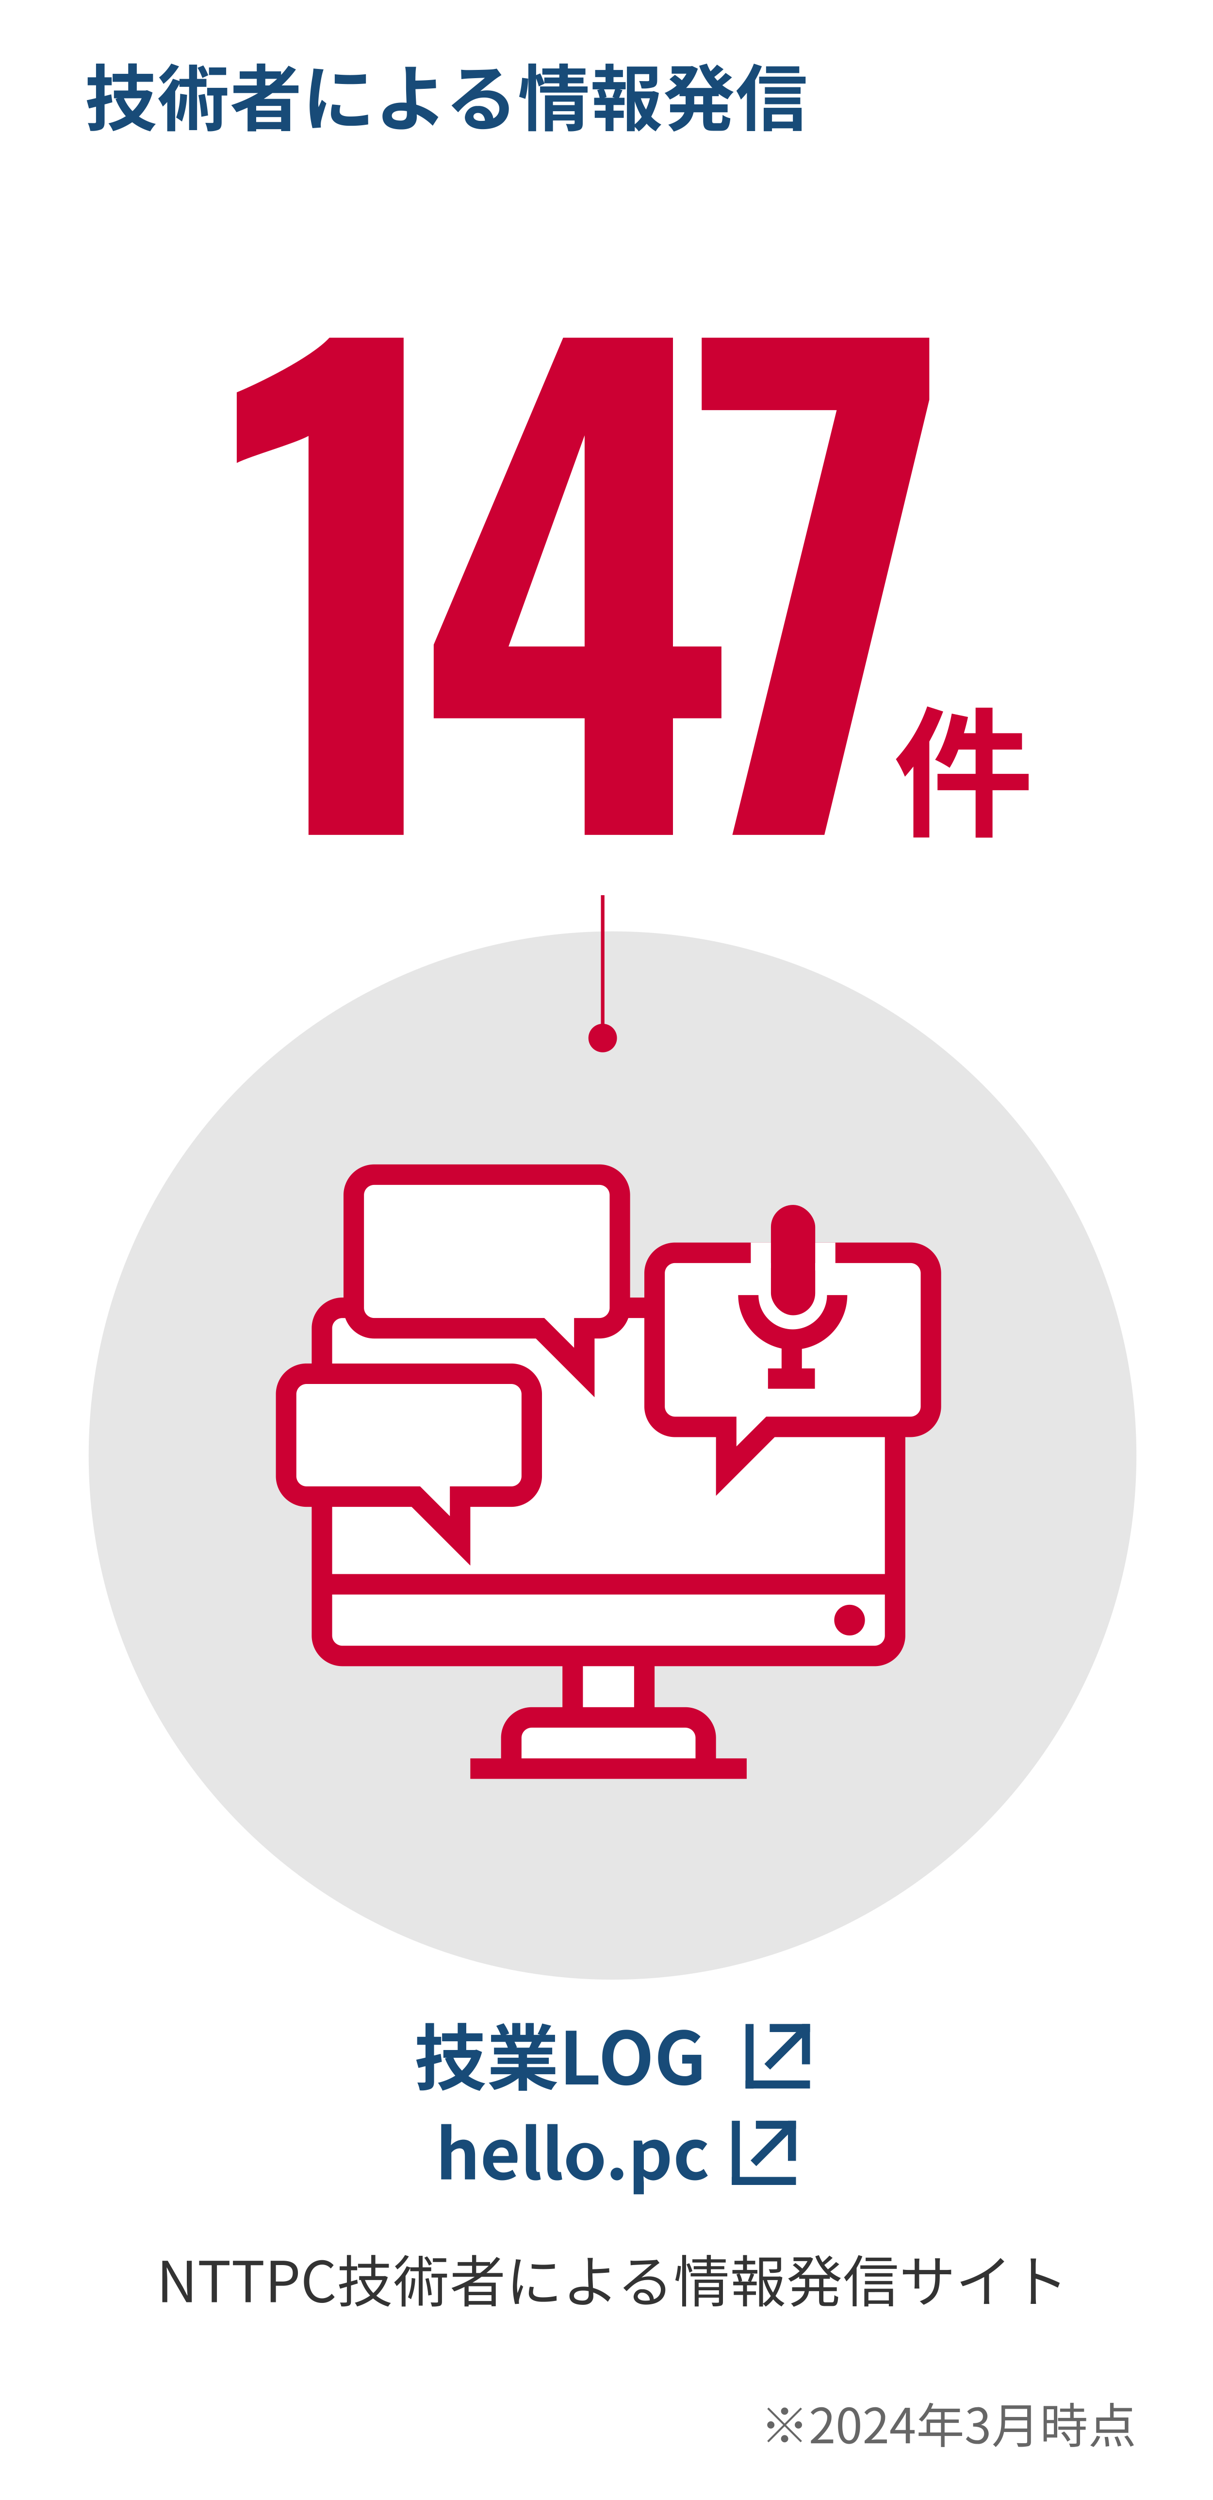 <svg xmlns="http://www.w3.org/2000/svg" viewBox="0 0 301 620">
  <defs>
    <style>
      .cls-1 {
        fill: #fff;
      }

      .cls-2 {
        fill: #e6e6e6;
      }

      .cls-3 {
        fill: #c03;
      }

      .cls-4 {
        fill: #184b78;
      }

      .cls-5 {
        fill: #666;
      }

      .cls-6 {
        fill: #333;
      }
    </style>
  </defs>
  <g id="img_strength04" transform="translate(-1042 -1907)">
    <rect id="長方形_486" data-name="長方形 486" class="cls-1" width="301" height="620" transform="translate(1042 1907)"/>
    <g id="グループ_1386" data-name="グループ 1386" transform="translate(330)">
      <circle id="楕円形_258" data-name="楕円形 258" class="cls-2" cx="130" cy="130" r="130" transform="translate(734 2138)"/>
      <circle id="楕円形_259" data-name="楕円形 259" class="cls-3" cx="3.543" cy="3.543" r="3.543" transform="translate(858.011 2160.914)"/>
      <rect id="長方形_512" data-name="長方形 512" class="cls-3" width="0.886" height="35.43" transform="translate(861.111 2129.027)"/>
      <path id="パス_8472" data-name="パス 8472" class="cls-3" d="M619.548-159.188c-3.654,1.979-14.159,4.872-17.812,6.7V-170c4.871-1.978,18.42-8.524,22.988-13.549h18.42V-60.232h-23.6Z" transform="translate(169.013 2174.308)"/>
      <path id="パス_8473" data-name="パス 8473" class="cls-3" d="M677.708-89.158H640.257v-18.268l32.121-76.12H699.63v76.576h12.026v17.813H699.63v28.925H677.708Zm0-17.813v-52.37L658.83-106.97Z" transform="translate(179.364 2174.308)"/>
      <path id="パス_8474" data-name="パス 8474" class="cls-3" d="M726.166-165.582H692.672v-17.964h56.482v15.377L723.12-60.232H700.284Z" transform="translate(193.449 2174.308)"/>
      <path id="パス_8490" data-name="パス 8490" class="cls-1" d="M715.526,302.086H656.094l-3.683,4.7v28.573l-5.207.254-2.794,3.556V350.6h-5.588l-4.381,4.381v22.414l4.223,4.222h4.73v34.51l5.461,4.953h57.654v14.35H695.715l-5.016,5.016v8.191h48.7v-9.016l-4.572-3.937H724.8v-14.35h59.3l3.175-6.1V363.677h5.207l4.381-4.381V325.58l-6.064-6.064H735.844l-9.27,4.413v10.413h-8v-28.7Z" transform="translate(147.475 1896.768)"/>
      <rect id="長方形_519" data-name="長方形 519" class="cls-4" width="2" height="10" transform="translate(911 2409)"/>
      <rect id="長方形_520" data-name="長方形 520" class="cls-4" width="2" height="14" transform="translate(911.586 2409) rotate(45)"/>
      <path id="パス_8475" data-name="パス 8475" class="cls-3" d="M738.441-110.21a59.377,59.377,0,0,1-3.429,7.455v23.8h-3.956V-96.56c-.7.875-1.4,1.751-2.1,2.52a28.648,28.648,0,0,0-2.24-4.34,37.032,37.032,0,0,0,7.77-13.089ZM759.653-90.68h-8.96v11.76h-4.2V-90.68h-9.451v-4.061h9.451v-6.02h-4.271a24.7,24.7,0,0,1-2.169,4.515,26.966,26.966,0,0,0-3.606-1.994c1.889-2.73,3.325-7.176,4.13-11.445l4.026.84c-.28,1.364-.629,2.695-1.015,4.024h2.905v-6.335h4.2v6.335h7.314v4.06h-7.314v6.02h8.96Z" transform="translate(207.597 2193.675)"/>
      <path id="パス_8476" data-name="パス 8476" class="cls-3" d="M791.335,320.261H732.918a7.617,7.617,0,0,0-7.618,7.618V333.9h-3.534V308.5a7.619,7.619,0,0,0-7.618-7.621H658.27a7.619,7.619,0,0,0-7.618,7.621v25.4h-.276a7.619,7.619,0,0,0-7.621,7.618v8.736h-1.27a7.617,7.617,0,0,0-7.618,7.618V378.2a7.619,7.619,0,0,0,7.618,7.618h1.27v31.9a7.619,7.619,0,0,0,7.621,7.618h54.6V435.5h-7.618a7.617,7.617,0,0,0-7.618,7.618v5.081h-7.621v5.078H750.7v-5.078h-7.621v-5.081a7.617,7.617,0,0,0-7.618-7.618H727.84V425.334h54.6a7.619,7.619,0,0,0,7.621-7.618v-49.2h1.27a7.617,7.617,0,0,0,7.618-7.618V327.879A7.617,7.617,0,0,0,791.335,320.261ZM655.73,308.5a2.543,2.543,0,0,1,2.54-2.54h55.877a2.543,2.543,0,0,1,2.54,2.54v27.936a2.543,2.543,0,0,1-2.54,2.54h-6.28v7.385l-5.9-5.9-1.486-1.488H658.27a2.543,2.543,0,0,1-2.54-2.54ZM638.947,378.2v-20.32a2.543,2.543,0,0,1,2.538-2.54h50.8a2.543,2.543,0,0,1,2.54,2.54V378.2a2.541,2.541,0,0,1-2.54,2.538H677.044v7.385l-5.9-5.9-1.488-1.488H641.484A2.54,2.54,0,0,1,638.947,378.2Zm96.512,62.377a2.545,2.545,0,0,1,2.54,2.54v5.081H694.821v-5.081a2.545,2.545,0,0,1,2.54-2.54Zm-12.7-5.078h-12.7V425.334h12.7Zm59.685-15.239H650.375a2.543,2.543,0,0,1-2.54-2.54V407.557H784.984v10.159A2.543,2.543,0,0,1,782.444,420.256Zm2.54-17.78H647.835V385.815h19.719l14.568,14.568V385.815H692.28A7.621,7.621,0,0,0,699.9,378.2v-20.32a7.619,7.619,0,0,0-7.621-7.618H647.835v-8.736a2.543,2.543,0,0,1,2.54-2.54h.717a7.616,7.616,0,0,0,7.177,5.081h40.11l14.568,14.568V344.062h1.2a7.616,7.616,0,0,0,7.177-5.081H725.3V360.9a7.617,7.617,0,0,0,7.618,7.618h10.159v14.567l14.57-14.567h27.338Zm8.891-41.578a2.542,2.542,0,0,1-2.54,2.538H755.542l-1.488,1.488-5.9,5.9v-7.385H732.918a2.543,2.543,0,0,1-2.54-2.538V327.879a2.545,2.545,0,0,1,2.54-2.54h58.417a2.545,2.545,0,0,1,2.54,2.54Z" transform="translate(146.59 1894.922)"/>
      <rect id="長方形_513" data-name="長方形 513" class="cls-3" width="11.639" height="5.038" transform="translate(902.573 2246.403)"/>
      <rect id="長方形_514" data-name="長方形 514" class="cls-3" width="10.992" height="27.378" rx="5.496" transform="translate(903.303 2205.843)"/>
      <path id="パス_8477" data-name="パス 8477" class="cls-3" d="M692.657,327.207a13.556,13.556,0,0,1-13.541-13.541h5.037a8.5,8.5,0,0,0,17,0h5.04A13.556,13.556,0,0,1,692.657,327.207Z" transform="translate(216.06 1914.545)"/>
      <rect id="長方形_515" data-name="長方形 515" class="cls-3" width="5.038" height="8.712" transform="translate(905.946 2239.232)"/>
      <path id="パス_8478" data-name="パス 8478" class="cls-4" d="M6.606-7.6,4.95-7.182V-9.846H6.714v-1.98H4.95v-3.4H2.826v3.4H.756v1.98h2.07V-6.66c-.864.216-1.638.378-2.3.522L1.08-4.1l1.746-.432V-.828c0,.27-.09.36-.342.36-.234,0-.972,0-1.674-.018A8.279,8.279,0,0,1,1.4,1.458,6.035,6.035,0,0,0,4.14,1.08c.612-.342.81-.846.81-1.89v-4.3c.648-.162,1.3-.342,1.926-.522Zm7.542.972A9.883,9.883,0,0,1,11.88-3.438,10.287,10.287,0,0,1,9.756-6.624ZM15.48-8.64l-.378.09h-2.16v-2.16h4.032v-1.98H12.942v-2.574H10.818v2.574H6.948v1.98h3.87v2.16H7.272v1.926h.936l-.54.162a15.033,15.033,0,0,0,2.556,4.284,13.88,13.88,0,0,1-4.3,1.764A8.724,8.724,0,0,1,7.056,1.53,16.46,16.46,0,0,0,11.808-.684,13.308,13.308,0,0,0,16.29,1.584,9.316,9.316,0,0,1,17.658-.27a12.409,12.409,0,0,1-4.176-1.818,13.115,13.115,0,0,0,3.366-5.976Zm19.638-5.634H30.852V-12.4h4.266ZM30.672-12.33a14.087,14.087,0,0,0-1.224-2.448l-1.422.594a14.831,14.831,0,0,1,1.188,2.52Zm-9.18-2.9a12.612,12.612,0,0,1-3.024,3.438,11.421,11.421,0,0,1,1.1,1.6,17.905,17.905,0,0,0,3.852-4.356ZM23.706-7.74a18.081,18.081,0,0,1-.99,5.9,15.466,15.466,0,0,1,1.44.99,22.578,22.578,0,0,0,1.26-6.642Zm6.516-1.728V-11.43H27.9v-3.546H25.92v3.546H23.526v.522l-1.62-.558a14.694,14.694,0,0,1-3.654,4.914A11.262,11.262,0,0,1,19.4-4.572c.36-.342.738-.72,1.1-1.134V1.566h1.98V-8.37a20.813,20.813,0,0,0,1.044-1.836v.738H25.92V1.278H27.9V-9.468ZM28.242-7.4a39.106,39.106,0,0,1,.72,5.364l1.656-.324a42.988,42.988,0,0,0-.81-5.346Zm7.146-1.818H30.4v1.908h1.566V-.792c0,.234-.072.288-.306.288-.216,0-.972,0-1.71-.036a7.9,7.9,0,0,1,.576,2.088,5.921,5.921,0,0,0,2.7-.378C33.858.828,34,.252,34-.756V-7.308h1.386Zm9.45-2.232h2.934A24.581,24.581,0,0,1,45.828-9.81h-.99Zm3.924,7.866H42.57V-4.734h6.192ZM42.57-.738V-1.962h6.192V-.738ZM53.064-7.92V-9.81H48.888a26.328,26.328,0,0,0,3.546-3.96L50.6-14.706a21.919,21.919,0,0,1-1.854,2.286V-13.3H44.838v-1.944H42.714V-13.3h-4.23v1.854h4.23V-9.81H36.936v1.89h6.12a31.893,31.893,0,0,1-6.678,2.988,11.648,11.648,0,0,1,1.3,1.764c.918-.342,1.854-.738,2.754-1.134V1.584H42.57v-.54h6.192v.468h2.25V-6.48H44.46c.738-.468,1.422-.936,2.124-1.44Zm9-4.662v2.3a48.311,48.311,0,0,0,7.74,0V-12.6A37.014,37.014,0,0,1,62.064-12.582ZM63.5-4.9l-2.07-.2a11,11,0,0,0-.306,2.34C61.128-.9,62.622.2,65.718.2a25.492,25.492,0,0,0,4.644-.342l-.036-2.43a21.278,21.278,0,0,1-4.518.468c-1.836,0-2.52-.486-2.52-1.278A6.11,6.11,0,0,1,63.5-4.9Zm-4.212-8.892L56.772-14c-.018.576-.126,1.26-.18,1.764a50.192,50.192,0,0,0-.756,7.128,23.01,23.01,0,0,0,.7,5.886L58.626.63c-.018-.252-.036-.54-.036-.738a5.431,5.431,0,0,1,.09-.846c.2-.954.792-2.916,1.3-4.41L58.86-6.246c-.252.594-.54,1.224-.81,1.836a8.685,8.685,0,0,1-.072-1.17,47.742,47.742,0,0,1,.864-6.606C58.914-12.51,59.148-13.41,59.292-13.788ZM76.23-2.3c0-.774.846-1.26,2.25-1.26a9.791,9.791,0,0,1,1.476.126c.018.252.018.468.018.63,0,1.206-.414,1.71-1.566,1.71C77.148-1.1,76.23-1.422,76.23-2.3Zm6.03-12.132H79.542a13.024,13.024,0,0,1,.2,2.106c.018.774.018,1.836.018,2.934,0,.954.072,2.484.126,3.888a10.229,10.229,0,0,0-1.062-.054c-3.312,0-4.914,1.494-4.914,3.366,0,2.448,2.106,3.294,4.68,3.294,3.024,0,3.834-1.512,3.834-3.114,0-.18,0-.4-.018-.63A14.041,14.041,0,0,1,86.382.18l1.386-2.142A14.133,14.133,0,0,0,82.3-5.04c-.09-1.332-.162-2.772-.2-3.852,1.458-.036,3.582-.126,5.094-.252l-.072-2.142c-1.494.18-3.6.252-5.04.27,0-.468,0-.9.018-1.314A17.323,17.323,0,0,1,82.26-14.436ZM96.48-2.124c0-.45.432-.864,1.116-.864.972,0,1.638.756,1.746,1.926a9.4,9.4,0,0,1-1.044.054C97.218-1.008,96.48-1.458,96.48-2.124ZM93.42-13.716l.072,2.34c.414-.054.99-.108,1.476-.144.954-.054,3.438-.162,4.356-.18-.882.774-2.754,2.286-3.762,3.114-1.062.882-3.24,2.718-4.518,3.744L92.682-3.15c1.926-2.2,3.726-3.654,6.48-3.654,2.124,0,3.744,1.1,3.744,2.718a2.609,2.609,0,0,1-1.494,2.448,3.6,3.6,0,0,0-3.834-3.078,3.016,3.016,0,0,0-3.222,2.808c0,1.8,1.89,2.952,4.392,2.952,4.356,0,6.516-2.25,6.516-5.094,0-2.628-2.322-4.536-5.382-4.536a7.032,7.032,0,0,0-1.71.2c1.134-.9,3.024-2.484,4-3.168.414-.306.846-.558,1.26-.828l-1.17-1.6a7.865,7.865,0,0,1-1.368.2c-1.026.09-4.878.162-5.832.162A12.491,12.491,0,0,1,93.42-13.716ZM109.368-6.48a24.3,24.3,0,0,0,.7-5.022l-1.512-.2A23.537,23.537,0,0,1,107.82-7Zm6.84,3.888V-3.42h5.382v.828Zm5.382-3.186v.846h-5.382v-.846Zm2.016-1.566h-9.378V1.584h1.98v-2.7h5.382v.594c0,.216-.09.288-.342.288-.234,0-1.08.018-1.818-.036a7.094,7.094,0,0,1,.576,1.818,6.888,6.888,0,0,0,2.772-.306c.648-.288.828-.792.828-1.728Zm-3.69-2.214v-.774h3.87v-1.44h-3.87v-.72h4.356v-1.53h-4.356v-1.224h-2.124v1.224H113.58v1.53h4.212v.72h-3.726v1.422a21.474,21.474,0,0,0-1.008-2.448l-1.026.432v-2.88h-1.926V1.548h1.926V-11.538a15.049,15.049,0,0,1,.666,1.98l1.4-.684-.036-.09h3.726v.774h-4.77v1.53h11.79v-1.53ZM131.544-6.75h-2.61l.576-.162a7.693,7.693,0,0,0-.63-1.926h2.736a18.573,18.573,0,0,1-.648,1.926Zm-.306-5.13h2.34v-1.764h-2.34V-15.21h-1.98v1.566h-2.574v1.764h2.574v1.242h-3.2v1.8h1.782l-.648.162a10.255,10.255,0,0,1,.594,1.926h-1.35v1.8h2.826v1.386h-2.682v1.8h2.682V1.512h1.98V-1.764h2.538v-1.8h-2.538V-4.95h2.736v-1.8h-1.35c.252-.54.522-1.242.828-1.908l-.7-.18h1.494v-1.8h-3.006Zm5.274,5.994A17.8,17.8,0,0,0,138.24-2a9.327,9.327,0,0,1-1.728,1.836Zm3.744-.738a13.078,13.078,0,0,1-.954,2.79,13.544,13.544,0,0,1-1.278-2.79Zm.954-1.782-.36.09h-4.338v-4.3h3.582v1.476c0,.2-.09.252-.36.27-.27,0-1.26,0-2.142-.036a7.343,7.343,0,0,1,.612,1.836,8.343,8.343,0,0,0,2.97-.306c.7-.288.9-.81.9-1.728V-14.49h-7.506V1.548h1.944V.486A6.211,6.211,0,0,1,137.5,1.6a9.937,9.937,0,0,0,1.962-1.926,9.457,9.457,0,0,0,2.25,1.908A7.4,7.4,0,0,1,143.1-.108a8.684,8.684,0,0,1-2.5-1.962,18.386,18.386,0,0,0,1.89-5.886Zm12.276,3.294h-2.214V-7.146h2.214Zm3.87-2.034v-.576a12.543,12.543,0,0,0,2.214,1.35,7.7,7.7,0,0,1,1.476-1.836,10.994,10.994,0,0,1-2.808-1.656,24.064,24.064,0,0,0,2.394-1.944l-1.566-1.116a15.112,15.112,0,0,1-2.034,1.944c-.27-.306-.54-.612-.792-.936.738-.54,1.566-1.242,2.3-1.908l-1.62-1.152a17,17,0,0,1-1.6,1.674,12.5,12.5,0,0,1-.9-1.926l-1.926.54a16.468,16.468,0,0,0,3.276,5.508h-6.516a12.52,12.52,0,0,0,2.916-4.788l-1.422-.666-.378.072h-4.7v1.836h3.672a10.07,10.07,0,0,1-1.134,1.62c-.5-.432-1.188-.954-1.728-1.332l-1.35,1.116a19.208,19.208,0,0,1,1.782,1.53,11.137,11.137,0,0,1-2.988,1.854,9.308,9.308,0,0,1,1.3,1.62,14.714,14.714,0,0,0,2.394-1.422v.594h1.512v2.034h-3.852V-3.15h3.564c-.45,1.206-1.53,2.322-4.014,3.078a8.158,8.158,0,0,1,1.368,1.71c3.33-1.116,4.518-2.9,4.914-4.788h2.376v1.962c0,2,.486,2.628,2.43,2.628h1.962c1.584,0,2.142-.72,2.358-3.1A5.33,5.33,0,0,1,158.31-2.5c-.072,1.692-.162,2.052-.63,2.052h-1.386c-.5,0-.576-.108-.576-.756V-3.15h3.834V-5.112h-3.834V-7.146Zm19.98-7.4h-8.244v1.674h8.244Zm-11.268-.666a19.151,19.151,0,0,1-4.338,6.732A13.867,13.867,0,0,1,162.846-6.3a17.534,17.534,0,0,0,1.494-1.692v9.5h2.034v-12.6a29.193,29.193,0,0,0,1.674-3.474Zm9.684,12.6V-.846h-5.184V-2.61Zm-7.236,4.158h2.052V.828h5.184v.666h2.16v-5.76h-9.4Zm.288-6.7h8.784V-6.822H168.8Zm8.856-4.23H168.8v1.656h8.856Zm-10.278-2.61v1.728H178.9v-1.728Z" transform="translate(733 1938)"/>
      <path id="パス_8479" data-name="パス 8479" class="cls-5" d="M-87.3-7.08a.907.907,0,0,0,.9-.9.907.907,0,0,0-.9-.9.907.907,0,0,0-.9.9A.907.907,0,0,0-87.3-7.08Zm0,2.172-3.96-3.96-.348.348,3.96,3.96L-91.62-.588l.348.348L-87.3-4.212l3.96,3.96.348-.348-3.96-3.96,3.96-3.96-.348-.348Zm-2.52.348a.907.907,0,0,0-.9-.9.907.907,0,0,0-.9.9.907.907,0,0,0,.9.9A.907.907,0,0,0-89.82-4.56Zm5.04,0a.907.907,0,0,0,.9.9.907.907,0,0,0,.9-.9.907.907,0,0,0-.9-.9A.907.907,0,0,0-84.78-4.56ZM-87.3-2.04a.907.907,0,0,0-.9.9.907.907,0,0,0,.9.9.907.907,0,0,0,.9-.9A.907.907,0,0,0-87.3-2.04ZM-80.772,0h5.532V-.948h-2.436c-.444,0-.984.048-1.44.084,2.064-1.956,3.444-3.744,3.444-5.5a2.413,2.413,0,0,0-2.556-2.6,3.364,3.364,0,0,0-2.592,1.3l.636.624a2.463,2.463,0,0,1,1.824-1.02,1.546,1.546,0,0,1,1.62,1.74c0,1.512-1.272,3.264-4.032,5.676ZM-71.3.156c1.668,0,2.736-1.524,2.736-4.584S-69.636-8.964-71.3-8.964s-2.748,1.476-2.748,4.536S-72.984.156-71.3.156Zm0-.876c-1.008,0-1.68-1.116-1.68-3.708,0-2.568.672-3.66,1.68-3.66S-69.636-7-69.636-4.428C-69.636-1.836-70.308-.72-71.3-.72Zm3.852.72h5.532V-.948h-2.436c-.444,0-.984.048-1.44.084,2.064-1.956,3.444-3.744,3.444-5.5a2.413,2.413,0,0,0-2.556-2.6,3.364,3.364,0,0,0-2.592,1.3l.636.624a2.463,2.463,0,0,1,1.824-1.02,1.546,1.546,0,0,1,1.62,1.74c0,1.512-1.272,3.264-4.032,5.676Zm7.512-3.3,2-3c.252-.432.492-.864.708-1.3h.048c-.024.456-.06,1.164-.06,1.6v2.7Zm2.7,3.3h1.032V-2.424h1.164V-3.3h-1.164V-8.808H-57.42l-3.66,5.664v.72h3.84Zm6.048-2.688V-5.064H-48.5v2.376Zm7.932,0H-47.6V-5.064h3.516V-5.9H-47.6V-7.728h3.792v-.864h-7.152c.192-.408.384-.84.552-1.26l-.9-.216a10.155,10.155,0,0,1-2.7,4.14,5.523,5.523,0,0,1,.768.564A11.087,11.087,0,0,0-51.42-7.728H-48.5V-5.9H-52.08v3.216h-1.968v.864H-48.5V.924h.9V-1.824h4.344ZM-39.492.156a2.561,2.561,0,0,0,2.82-2.508,2.263,2.263,0,0,0-1.86-2.232v-.048a2.2,2.2,0,0,0,1.56-2.124,2.26,2.26,0,0,0-2.556-2.208,3.522,3.522,0,0,0-2.46,1.056l.588.7a2.568,2.568,0,0,1,1.824-.852,1.35,1.35,0,0,1,1.488,1.392c0,.948-.624,1.68-2.436,1.68v.84c2.028,0,2.736.708,2.736,1.752A1.622,1.622,0,0,1-39.576-.756,2.908,2.908,0,0,1-41.76-1.764l-.552.72A3.641,3.641,0,0,0-39.492.156Zm6.768-3.828a15.066,15.066,0,0,0,.132-2.016h5.484v2.016Zm5.616-4.86V-6.54h-5.484V-8.532Zm.924-.876h-7.308v3.672c0,1.908-.192,4.344-2.1,6.024a3.377,3.377,0,0,1,.66.648A6.769,6.769,0,0,0-32.868-2.8h5.76V-.4c0,.264-.1.348-.372.36s-1.236.012-2.232-.024a4.257,4.257,0,0,1,.372.924A9.649,9.649,0,0,0-26.808.7c.444-.144.624-.456.624-1.08Zm5.7.96v2.664h-1.74V-8.448Zm-1.74,6.216V-5h1.74v2.772Zm2.58-7.02h-3.4v8.8h.816v-.972h2.58Zm.984,6.72A9.256,9.256,0,0,1-17.136-.42l.756-.48a8.484,8.484,0,0,0-1.56-2.04Zm6.192-2.976V-6.3h-3.1V-7.824h2.58v-.792h-2.58v-1.428h-.876v1.428h-2.5v.792h2.5V-6.3h-3.012v.792h4.6v1.356h-4.536v.792h4.536v3.2c0,.18-.06.228-.264.24s-.852.012-1.6-.012A2.725,2.725,0,0,1-16.428.9,6.866,6.866,0,0,0-14.484.756c.36-.132.492-.4.492-.9V-3.36H-12.6v-.792h-1.392V-5.508ZM-2.9-3.432H-9.132V-5.568H-2.9ZM-2-6.408H-5.652V-7.92h4.536v-.84H-5.652v-1.272H-6.54v3.624H-9.984v3.816H-2Zm-8.64,7.32A8.235,8.235,0,0,0-8.988-1.656l-.84-.216A6.962,6.962,0,0,1-11.46.516Zm2.736-2.46A13.807,13.807,0,0,1-7.644.816L-6.756.7a15.151,15.151,0,0,0-.3-2.316Zm2.46.012A11.445,11.445,0,0,1-4.608.78l.864-.2a11.994,11.994,0,0,0-.9-2.292Zm2.436-.108A12.864,12.864,0,0,1-1.476.816L-.636.48a13.085,13.085,0,0,0-1.6-2.424Z" transform="translate(994 2513)"/>
      <path id="パス_8480" data-name="パス 8480" class="cls-6" d="M-111.72,0h1.232V-5.39c0-1.078-.1-2.17-.154-3.206h.056l1.106,2.114L-105.742,0h1.33V-10.276h-1.232v5.348c0,1.064.1,2.212.168,3.248h-.07l-1.092-2.114-3.738-6.482h-1.344Zm12.25,0h1.3V-9.17h3.108v-1.106h-7.518V-9.17h3.108Zm8.386,0h1.3V-9.17h3.108v-1.106h-7.518V-9.17h3.108Zm6.244,0h1.3V-4.074h1.694c2.254,0,3.78-1.008,3.78-3.178,0-2.24-1.54-3.024-3.836-3.024h-2.94Zm1.3-5.124V-9.212h1.47c1.806,0,2.716.476,2.716,1.96s-.854,2.128-2.66,2.128ZM-72.114.182a3.967,3.967,0,0,0,3.15-1.47l-.714-.812a3.119,3.119,0,0,1-2.38,1.148c-1.96,0-3.192-1.624-3.192-4.214,0-2.562,1.288-4.158,3.234-4.158a2.8,2.8,0,0,1,2.1.98l.7-.84a3.8,3.8,0,0,0-2.814-1.274c-2.6,0-4.55,2.016-4.55,5.334S-74.662.182-72.114.182Zm8.75-5.782c-.5.154-1.036.308-1.54.448V-7.924h1.54V-8.9H-64.9v-2.8h-1.022v2.8h-1.792v.98h1.792v3.052c-.742.21-1.414.378-1.974.5l.294,1.022,1.68-.49V-.182c0,.2-.084.266-.28.266-.168.014-.77.014-1.442,0a3.328,3.328,0,0,1,.322.952,4.858,4.858,0,0,0,1.9-.182c.364-.168.518-.448.518-1.036V-4.144c.546-.168,1.12-.336,1.68-.5Zm6.244.1a8.537,8.537,0,0,1-2.254,3.22A9.539,9.539,0,0,1-61.432-5.5Zm.658-1.008-.168.042h-2.226V-8.554h3.346V-9.52h-3.346v-2.2h-1.022v2.2h-3.276v.966h3.276v2.086h-3V-5.5h.462l-.042.014a11.163,11.163,0,0,0,2.3,3.836A11.5,11.5,0,0,1-63.952.126a3.964,3.964,0,0,1,.56.938,12.808,12.808,0,0,0,3.976-2,10.052,10.052,0,0,0,3.738,2.03,4.285,4.285,0,0,1,.672-.9A9.538,9.538,0,0,1-58.618-1.61a10.244,10.244,0,0,0,2.842-4.606Zm15.19-4.382H-44.59v.924h3.318Zm-3.556,1.428a8.187,8.187,0,0,0-1.2-1.9l-.686.336A9.06,9.06,0,0,1-45.556-9.1Zm-6.664-2.24a9.589,9.589,0,0,1-2.492,2.8,6.221,6.221,0,0,1,.588.77,12.569,12.569,0,0,0,2.842-3.234Zm1.652,5.712a13.384,13.384,0,0,1-.924,4.774,4.128,4.128,0,0,1,.756.49,16.119,16.119,0,0,0,1.05-5.138ZM-45-7.686v-.966h-2.128v-2.856h-.966v2.856h-2.1v.028l-.9-.294a11.766,11.766,0,0,1-3.094,3.99A5.889,5.889,0,0,1-53.564-4a11.914,11.914,0,0,0,1.232-1.274V1.078h.966v-7.6a15.27,15.27,0,0,0,1.176-2v.84h2.1V.854h.966v-8.54ZM-46.438-5.81a24.062,24.062,0,0,1,.714,4.144l.854-.154a25.942,25.942,0,0,0-.77-4.144Zm5.362-1.26h-3.85v.952h1.61v5.95c0,.182-.056.238-.252.252s-.84,0-1.568-.028a4.145,4.145,0,0,1,.308,1.008,6.377,6.377,0,0,0,2-.168c.392-.182.5-.49.5-1.05V-6.118h1.246Zm7.238-.168V-9.03h3.108a22.133,22.133,0,0,1-2.128,1.792Zm3.794,4.662h-5.67V-3.962h5.67Zm-5.67,2.282V-1.75h5.67V-.294ZM-27.272-6.3v-.938H-31.3a21.234,21.234,0,0,0,3.4-3.514l-.882-.476a16.4,16.4,0,0,1-1.6,1.848v-.574h-3.458V-11.7H-34.86v1.75h-3.57v.924h3.57v1.792h-4.788V-6.3H-34.2a27.626,27.626,0,0,1-5.754,2.772,6.063,6.063,0,0,1,.658.854c.854-.322,1.722-.7,2.562-1.106V1.064h1.022V.616h5.67v.392h1.064V-4.844h-5.782c.77-.448,1.526-.938,2.254-1.456Zm7.2-3.15v1.12a32.908,32.908,0,0,0,5.754,0V-9.464A23.953,23.953,0,0,1-20.076-9.45Zm.546,5.7-1.008-.1A7.524,7.524,0,0,0-20.776-2.2c0,1.316,1.05,2.1,3.4,2.1a18.972,18.972,0,0,0,3.5-.294L-13.9-1.568a15.444,15.444,0,0,1-3.472.364c-1.9,0-2.366-.616-2.366-1.26A4.889,4.889,0,0,1-19.53-3.752Zm-3.22-6.776L-24-10.64a6.127,6.127,0,0,1-.1.994,39.379,39.379,0,0,0-.63,5.614A17.627,17.627,0,0,0-24.206.462L-23.2.392c-.014-.14-.028-.336-.042-.49a2.7,2.7,0,0,1,.07-.63,28.572,28.572,0,0,1,.994-3.136l-.588-.448c-.238.574-.574,1.414-.812,2.044a15.354,15.354,0,0,1-.126-1.96A32.509,32.509,0,0,1-23-9.59C-22.946-9.842-22.82-10.29-22.75-10.528ZM-9.576-1.61c0-.77.826-1.274,2.268-1.274a6.428,6.428,0,0,1,1.372.14c0,.364.014.672.014.9,0,.966-.5,1.442-1.526,1.442C-8.792-.406-9.576-.84-9.576-1.61Zm4.69-9.38h-1.33A7.048,7.048,0,0,1-6.1-9.6c.014.6.014,1.75.014,2.562,0,.84.056,2.128.112,3.262a8.355,8.355,0,0,0-1.19-.084c-2.422,0-3.528,1.036-3.528,2.3,0,1.6,1.428,2.212,3.36,2.212,1.862,0,2.562-.98,2.562-2.128,0-.252-.014-.574-.028-.938A9.939,9.939,0,0,1-1.162-.1L-.49-1.162a11.1,11.1,0,0,0-4.354-2.38c-.07-1.218-.14-2.576-.14-3.5v-.112c1.148-.014,2.94-.1,4.186-.224L-.84-8.428c-1.26.154-3.038.224-4.144.252,0-.546-.014-1.05,0-1.428C-4.97-10.024-4.928-10.7-4.886-10.99ZM6.244-1.47a1.023,1.023,0,0,1,1.12-.9A1.909,1.909,0,0,1,9.24-.462a7.188,7.188,0,0,1-1.134.084C7.014-.378,6.244-.8,6.244-1.47ZM4.452-10.318l.042,1.162c.294-.042.616-.07.924-.084.742-.042,3.542-.168,4.284-.2-.714.63-2.464,2.1-3.248,2.744-.812.686-2.6,2.184-3.766,3.136l.8.826c1.778-1.806,3.024-2.8,5.362-2.8,1.82,0,3.136,1.036,3.136,2.408a2.459,2.459,0,0,1-1.75,2.394A2.71,2.71,0,0,0,7.378-3.206a1.966,1.966,0,0,0-2.156,1.82C5.222-.224,6.384.6,8.288.6,11.256.6,13.1-.854,13.1-3.108,13.1-5,11.438-6.4,9.114-6.4A5.924,5.924,0,0,0,7.168-6.1c1.092-.91,3-2.534,3.7-3.066.252-.21.532-.392.784-.574L11-10.556a3.3,3.3,0,0,1-.756.112c-.742.07-4.074.182-4.8.182A8.347,8.347,0,0,1,4.452-10.318ZM16.366-5.194a17.649,17.649,0,0,0,.6-3.738l-.77-.1a18.593,18.593,0,0,1-.63,3.57Zm.91,6.258h.966V-11.718h-.966ZM18.354-9.394a12.238,12.238,0,0,1,.728,2.058L19.81-7.7a12.064,12.064,0,0,0-.77-1.974Zm3.01,7.5V-2.954H26.4V-1.89Zm5.04-2.9v1.05h-5.04v-1.05ZM27.4-5.6H20.384V1.064h.98V-1.12H26.4V-.112c0,.182-.07.238-.266.238C25.97.14,25.3.14,24.6.112a4.778,4.778,0,0,1,.294.9,6.031,6.031,0,0,0,2-.154c.392-.154.5-.42.5-.952Zm-3-1.6v-.98h3.332v-.756H24.4v-.9h3.682v-.8H24.4v-1.092H23.38v1.092H19.81v.8h3.57v.9H20.146v.756H23.38v.98H19.39v.8h9.086v-.8ZM34.1-5.11H31.682l.49-.14A6.8,6.8,0,0,0,31.528-7.1h2.73a15.935,15.935,0,0,1-.686,1.834Zm-.742-4.27h2.044v-.9H33.362V-11.69h-.98v1.414H30.254v.9h2.128v1.386H29.75v.9h1.666l-.686.182a7.737,7.737,0,0,1,.588,1.806H29.946v.91h2.436v1.512h-2.3v.882h2.3V1.036h.98V-1.806h2.226v-.882H33.362V-4.2H35.77v-.91H34.384c.238-.49.518-1.162.77-1.806L34.482-7.1h1.456v-.9H33.362Zm3.976,3.892h.126A13.849,13.849,0,0,0,39.27-1.526,7.677,7.677,0,0,1,37.338.35Zm3.682,0a11.553,11.553,0,0,1-1.2,3.094,12.344,12.344,0,0,1-1.47-3.094ZM41.5-6.4l-.182.042H37.338v-3.766h3.514V-8.4c0,.168-.056.21-.28.224a17.977,17.977,0,0,1-1.806,0,2.99,2.99,0,0,1,.322.9,8.272,8.272,0,0,0,2.184-.154c.448-.154.546-.434.546-.952v-2.688H36.386V1.078h.952V.406A3.753,3.753,0,0,1,38,1.092,8.2,8.2,0,0,0,39.872-.714a7.741,7.741,0,0,0,2.072,1.778,4.619,4.619,0,0,1,.714-.84,7.01,7.01,0,0,1-2.212-1.778A12.888,12.888,0,0,0,42.14-6.16ZM51.254-3.71H48.818V-5.8h2.436ZM53.942-5.8v-.532a8.906,8.906,0,0,0,2,1.218,4.292,4.292,0,0,1,.714-.868A9.1,9.1,0,0,1,54.04-7.6a22.472,22.472,0,0,0,2.2-1.806l-.784-.56a17.221,17.221,0,0,1-2,1.806,11.22,11.22,0,0,1-.91-1.078A18.56,18.56,0,0,0,54.6-11l-.784-.56A17.961,17.961,0,0,1,52.094-9.9a10.378,10.378,0,0,1-.882-1.764l-.9.266a12.065,12.065,0,0,0,3.122,4.634h-6.58a9.769,9.769,0,0,0,2.912-4.06l-.686-.336-.182.042h-3.99v.924h3.472a9.807,9.807,0,0,1-1.3,1.848,19.468,19.468,0,0,0-1.694-1.372l-.644.546a14.841,14.841,0,0,1,1.68,1.47,9.683,9.683,0,0,1-2.842,1.82,5.632,5.632,0,0,1,.644.784,11.471,11.471,0,0,0,2.086-1.232V-5.8h1.47V-3.71h-3.22v.966H47.67C47.418-1.582,46.62-.476,44.282.308a4.063,4.063,0,0,1,.658.826c2.744-.952,3.57-2.38,3.794-3.878h2.52V-.5c0,1.148.308,1.456,1.484,1.456h1.834c1.022,0,1.316-.49,1.414-2.268a2.868,2.868,0,0,1-.938-.434c-.056,1.5-.126,1.778-.56,1.778h-1.6c-.476,0-.56-.084-.56-.518V-2.744H55.65V-3.71H52.332V-5.8Zm15.274-5.25H62.8v.854h6.412Zm-8.19-.63A15.63,15.63,0,0,1,57.442-6.16a6.934,6.934,0,0,1,.588,1.008A15.007,15.007,0,0,0,59.584-7V1.022h.98V-8.5a20.451,20.451,0,0,0,1.428-2.884Zm7.532,9.17V-.448H63.49V-2.506Zm-6.076,3.57H63.49V.406h5.068v.616h1.036V-3.346H62.482Zm.154-5.488h6.8v-.84h-6.8ZM69.468-7.2H62.636v.854h6.832Zm-7.98-1.932v.868h9.044v-.868ZM81.2-6.426v-.5h1.54c.616,0,1.134.028,1.288.042V-8.064a10.294,10.294,0,0,1-1.288.07H81.2v-1.75a10.614,10.614,0,0,1,.07-1.148H80.01a7.805,7.805,0,0,1,.07,1.148v1.75H76.09V-9.786a8.641,8.641,0,0,1,.07-1.022H74.914a8.646,8.646,0,0,1,.056,1.022v1.792H73.458a10.264,10.264,0,0,1-1.4-.1v1.218c.168-.014.8-.056,1.4-.056H74.97v2.268c0,.532-.042,1.134-.056,1.274h1.232c-.014-.14-.056-.756-.056-1.274V-6.93h3.99v.588c0,3.92-1.274,5.124-3.822,6.1L77.2.644C80.4-.784,81.2-2.7,81.2-6.426Zm5.124,1.372.56,1.092a27.654,27.654,0,0,0,5.334-2.282v5.18a12.987,12.987,0,0,1-.084,1.5h1.372a10.564,10.564,0,0,1-.084-1.5V-6.972a22.9,22.9,0,0,0,3.78-3.122l-.938-.868a16.681,16.681,0,0,1-3.822,3.29A23.143,23.143,0,0,1,86.324-5.054Zm17.514,3.822a12.336,12.336,0,0,1-.1,1.652H105.1c-.056-.462-.084-1.218-.084-1.652,0-.406,0-2.52-.014-4.62A36.7,36.7,0,0,1,110.5-3.6l.476-1.19A44.746,44.746,0,0,0,105-7.1V-9.38c0-.42.056-1.022.1-1.456h-1.372a8.836,8.836,0,0,1,.112,1.456Z" transform="translate(864 2478)"/>
      <path id="パス_8481" data-name="パス 8481" class="cls-4" d="M-29.637-7.6l-1.656.414V-9.846h1.764v-1.98h-1.764v-3.4h-2.124v3.4h-2.07v1.98h2.07V-6.66c-.864.216-1.638.378-2.3.522l.558,2.034,1.746-.432V-.828c0,.27-.09.36-.342.36-.234,0-.972,0-1.674-.018a8.279,8.279,0,0,1,.594,1.944A6.035,6.035,0,0,0-32.1,1.08c.612-.342.81-.846.81-1.89v-4.3c.648-.162,1.3-.342,1.926-.522Zm7.542.972a9.883,9.883,0,0,1-2.268,3.186,10.287,10.287,0,0,1-2.124-3.186Zm1.332-2.016-.378.09H-23.3v-2.16h4.032v-1.98H-23.3v-2.574h-2.124v2.574H-29.3v1.98h3.87v2.16h-3.546v1.926h.936l-.54.162a15.033,15.033,0,0,0,2.556,4.284,13.88,13.88,0,0,1-4.3,1.764A8.724,8.724,0,0,1-29.187,1.53,16.46,16.46,0,0,0-24.435-.684a13.308,13.308,0,0,0,4.482,2.268A9.316,9.316,0,0,1-18.585-.27a12.409,12.409,0,0,1-4.176-1.818,13.115,13.115,0,0,0,3.366-5.976Zm13.734-1.926c-.2.486-.414,1.008-.63,1.44h-3.366l.306-.054a9.67,9.67,0,0,0-.612-1.386Zm5.814,8.028V-4.3h-7v-.792h5.4V-6.642h-5.4v-.81h6.246V-9.126H-5.5c.27-.432.558-.918.846-1.44h3.384v-1.746h-2.34c.414-.63.9-1.44,1.4-2.268l-2.25-.54a14.5,14.5,0,0,1-1.134,2.61l.648.2h-1.6v-2.934H-8.559v2.934H-9.891v-2.934h-2v2.934h-1.638l.882-.324a13.62,13.62,0,0,0-1.368-2.538l-1.836.63a16.135,16.135,0,0,1,1.116,2.232h-2.412v1.746h3.762l-.216.036a8.089,8.089,0,0,1,.612,1.4h-3.42v1.674h6.084v.81h-5.184v1.548h5.184V-4.3H-17.2v1.764h5.166A18.911,18.911,0,0,1-17.721-.432,9.984,9.984,0,0,1-16.353,1.35a17.075,17.075,0,0,0,6.03-2.916V1.566h2.106v-3.24A15.365,15.365,0,0,0-2.169,1.368,10.069,10.069,0,0,1-.729-.576,16.081,16.081,0,0,1-6.435-2.538ZM1.4,0H9.477V-2.232H4.059V-13.338H1.4ZM16.407.252c3.528,0,5.958-2.646,5.958-6.966s-2.43-6.858-5.958-6.858-5.958,2.52-5.958,6.858C10.449-2.394,12.879.252,16.407.252Zm0-2.3c-1.98,0-3.24-1.818-3.24-4.662,0-2.862,1.26-4.572,3.24-4.572s3.24,1.71,3.24,4.572C19.647-3.87,18.387-2.052,16.407-2.052ZM30.7.252a6.272,6.272,0,0,0,4.32-1.6V-7.362H30.285v2.178h2.358v2.628a2.667,2.667,0,0,1-1.656.5c-2.628,0-3.96-1.746-3.96-4.644,0-2.862,1.548-4.59,3.762-4.59a3.57,3.57,0,0,1,2.628,1.116l1.4-1.692a5.6,5.6,0,0,0-4.122-1.71c-3.546,0-6.39,2.574-6.39,6.966C24.309-2.16,27.081.252,30.7.252Z" transform="translate(851 2424)"/>
      <rect id="長方形_516" data-name="長方形 516" class="cls-4" width="2" height="16" transform="translate(897 2409)"/>
      <rect id="長方形_517" data-name="長方形 517" class="cls-4" width="16" height="2" transform="translate(897 2423)"/>
      <rect id="長方形_518" data-name="長方形 518" class="cls-4" width="10" height="2" transform="translate(903 2409)"/>
      <path id="パス_8482" data-name="パス 8482" class="cls-4" d="M785.439,416.264h2.525v3.455l-.12,1.8a4.39,4.39,0,0,1,3.026-1.409c2.079,0,2.972,1.443,2.972,3.866v6h-2.525V424.29c0-1.495-.414-2.011-1.358-2.011a2.712,2.712,0,0,0-1.995,1.082v6.618h-2.525Z" transform="translate(36.044 2017.561)"/>
      <path id="パス_8483" data-name="パス 8483" class="cls-4" d="M792.713,424c0-3.11,2.2-5.053,4.487-5.053,2.647,0,4.023,1.943,4.023,4.587a4.839,4.839,0,0,1-.12,1.171h-5.932a2.529,2.529,0,0,0,2.664,2.4,3.98,3.98,0,0,0,2.167-.669l.86,1.548a6.071,6.071,0,0,1-3.352,1.065A4.673,4.673,0,0,1,792.713,424Zm6.343-.98c0-1.288-.585-2.114-1.823-2.114a2.165,2.165,0,0,0-2.1,2.114Z" transform="translate(39.194 2018.725)"/>
      <path id="パス_8484" data-name="パス 8484" class="cls-4" d="M800.1,427.281V416.264h2.526v11.119c0,.586.258.774.5.774a1.429,1.429,0,0,0,.344-.034l.308,1.876a3.364,3.364,0,0,1-1.305.222C800.722,430.22,800.1,429.068,800.1,427.281Z" transform="translate(42.395 2017.561)"/>
      <path id="パス_8485" data-name="パス 8485" class="cls-4" d="M803.824,427.281V416.264h2.528v11.119c0,.586.258.774.5.774a1.424,1.424,0,0,0,.344-.034L807.5,430a3.371,3.371,0,0,1-1.306.222C804.445,430.22,803.824,429.068,803.824,427.281Z" transform="translate(44.005 2017.561)"/>
      <path id="パス_8486" data-name="パス 8486" class="cls-4" d="M807.1,424a4.642,4.642,0,1,1,4.623,5.053A4.695,4.695,0,0,1,807.1,424Zm6.669,0c0-1.806-.74-2.989-2.046-2.989s-2.045,1.184-2.045,2.989c0,1.821.738,2.989,2.045,2.989S813.773,425.825,813.773,424Z" transform="translate(45.426 2018.725)"/>
      <path id="パス_8487" data-name="パス 8487" class="cls-4" d="M814.772,425.351A1.575,1.575,0,1,1,816.337,427,1.57,1.57,0,0,1,814.772,425.351Z" transform="translate(48.747 2020.781)"/>
      <path id="パス_8488" data-name="パス 8488" class="cls-4" d="M818.762,419.192h2.062l.188,1h.053a4.563,4.563,0,0,1,2.836-1.237c2.37,0,3.782,1.943,3.782,4.9,0,3.3-1.976,5.208-4.093,5.208a3.582,3.582,0,0,1-2.387-1.049l.086,1.582v2.922h-2.526Zm6.324,4.692c0-1.84-.583-2.853-1.907-2.853a2.652,2.652,0,0,0-1.89,1v4.228a2.62,2.62,0,0,0,1.737.722C824.192,426.978,825.086,425.979,825.086,423.884Z" transform="translate(50.475 2018.725)"/>
      <path id="パス_8489" data-name="パス 8489" class="cls-4" d="M826.117,424a4.8,4.8,0,0,1,4.915-5.053,4.208,4.208,0,0,1,2.8,1.065l-1.2,1.634a2.187,2.187,0,0,0-1.46-.635c-1.477,0-2.475,1.184-2.475,2.989,0,1.821,1.013,2.989,2.387,2.989a2.986,2.986,0,0,0,1.876-.774l1.013,1.669a4.859,4.859,0,0,1-3.163,1.168C828.143,429.057,826.117,427.2,826.117,424Z" transform="translate(53.66 2018.725)"/>
      <rect id="長方形_14" data-name="長方形 14" class="cls-4" width="1.99" height="15.918" transform="translate(893.599 2433)"/>
      <rect id="長方形_15" data-name="長方形 15" class="cls-4" width="15.918" height="1.99" transform="translate(893.599 2446.929)"/>
      <rect id="長方形_16" data-name="長方形 16" class="cls-4" width="9.949" height="1.99" transform="translate(899.568 2433)"/>
      <rect id="長方形_18" data-name="長方形 18" class="cls-4" width="1.99" height="9.949" transform="translate(907.527 2433)"/>
      <rect id="長方形_19" data-name="長方形 19" class="cls-4" width="13.929" height="1.99" transform="translate(898.261 2442.849) rotate(-45)"/>
      <circle id="楕円形_260" data-name="楕円形 260" class="cls-3" cx="3.81" cy="3.81" r="3.81" transform="translate(919.009 2305.018)"/>
      <rect id="長方形_521" data-name="長方形 521" class="cls-1" width="4.999" height="6.345" transform="translate(898.304 2215.167)"/>
      <rect id="長方形_522" data-name="長方形 522" class="cls-1" width="4.999" height="6.914" transform="translate(914.295 2215.182)"/>
    </g>
  </g>
</svg>
